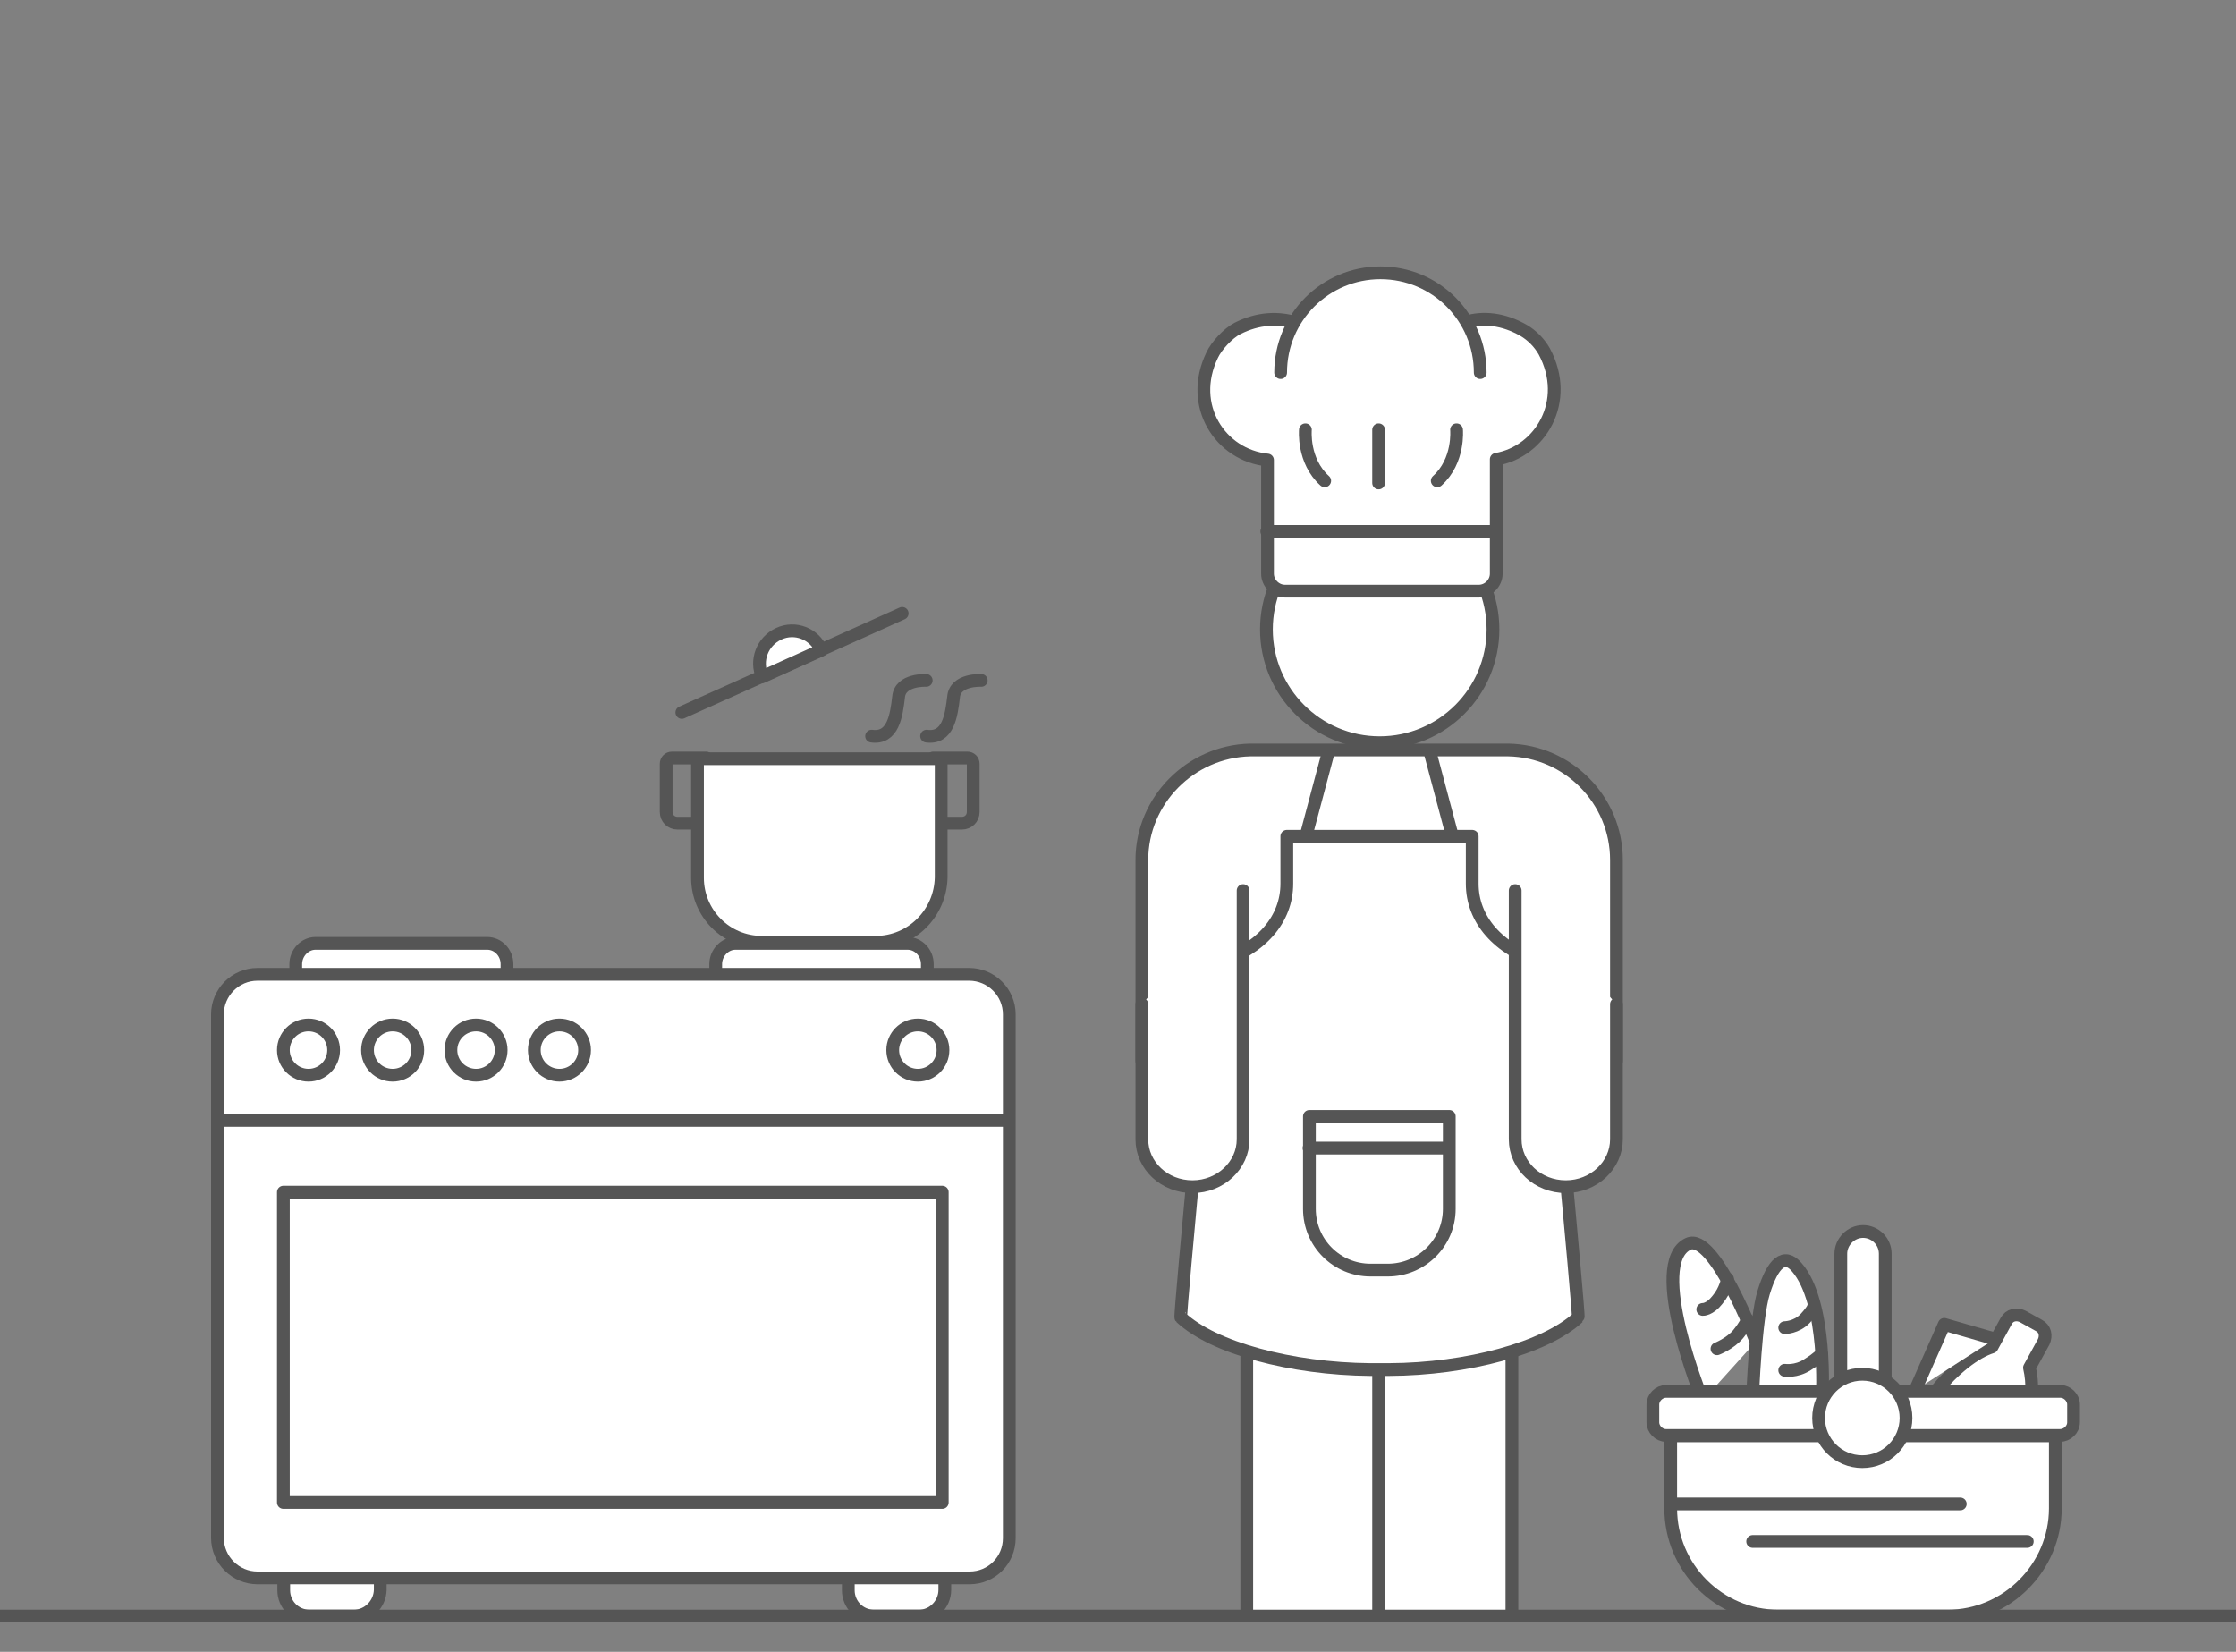 <?xml version="1.0" encoding="utf-8"?>
<!-- Generator: Adobe Illustrator 27.0.1, SVG Export Plug-In . SVG Version: 6.00 Build 0)  -->
<!DOCTYPE svg PUBLIC "-//W3C//DTD SVG 1.1//EN" "http://www.w3.org/Graphics/SVG/1.1/DTD/svg11.dtd">
<svg version="1.1" id="Ebene_1" xmlns:x="http://ns.adobe.com/Extensibility/1.0/" xmlns:i="http://ns.adobe.com/AdobeIllustrator/10.0/" xmlns:graph="http://ns.adobe.com/Graphs/1.0/"
	 xmlns="http://www.w3.org/2000/svg" xmlns:xlink="http://www.w3.org/1999/xlink" x="0px" y="0px" viewBox="0 0 613.9 453.5"
	 style="enable-background:new 0 0 613.9 453.5;" xml:space="preserve">
<rect x="0" y="0" width="613.9" height="453.5" fill="#808080" stroke="none"/>
<style type="text/css">
	.st0{fill:#FFFFFF;stroke:#555555;stroke-width:3.5;stroke-linecap:round;stroke-linejoin:round;stroke-miterlimit:10;}
	.st1{fill:#FFFFFF;stroke:#555555;stroke-width:3.5;stroke-linecap:round;stroke-linejoin:round;stroke-miterlimit:10;}
	.st2{fill:none;stroke:#555555;stroke-width:3.5;stroke-linecap:round;stroke-linejoin:round;stroke-miterlimit:10;}
</style>
<path class="st0" d="M139.1,268.2c0.1-0.4,0.1-0.6,0.1-0.9v-2.6c0-3.2-2.5-5.7-5.4-5.7H86.6c-2.9,0-5.4,2.6-5.4,5.7v2.6
	c0,0.4,0,0.6,0.1,0.9H139.1z"/>
<path class="st0" d="M254.5,268.2c0.1-0.4,0.1-0.6,0.1-0.9v-2.6c0-3.2-2.5-5.7-5.4-5.7h-47.3c-2.9,0-5.4,2.6-5.4,5.7v2.6
	c0,0.4,0,0.6,0.1,0.9H254.5z"/>
<g id="Ebene_2_00000132800889904218371090000002499208187977723311_">
</g>
<g>
	<path class="st0" d="M557.8,382.4c0.1-2.6-0.1-4.7-0.6-6.9l3.9-7.1c0.8-1.7,0.4-3.6-1.3-4.5l-4.5-2.5c-1.7-0.8-3.6-0.4-4.5,1.3
		l-3.9,7.1c-4.7,1.5-10.3,5.9-15.8,12.5"/>
	<polyline class="st0" points="525.8,381.7 533.8,363.6 547.7,367.6 	"/>
	<path class="st0" d="M467.5,384.5c0,0-15.4-37.7-4-43c7.1-3.3,18.6,26.8,18.6,26.8"/>
	<path class="st0" d="M481.2,383.1c0,0,0.8-21.1,3-28.2c2.5-8.2,5.7-11,9.1-7c8.5,9.7,7,35.7,7,35.7"/>
	<path class="st0" d="M467.5,359.5c0,0,1.9,0.1,4-2.6c2.3-2.7,2.8-5.8,2.8-5.8"/>
	<path class="st0" d="M471.4,370.3c0,0,3.6-1.4,5.8-4c2.1-2.6,2.6-4,2.6-4"/>
	<path class="st0" d="M490,364.5c0,0,3.2,0,5.6-2.5c2.3-2.5,2.3-3.2,2.3-3.2"/>
	<path class="st0" d="M534.7,443.7h-46.4c-16.4,0-29.6-13.3-29.6-29.6v-19.9h105.6v19.9C564.3,430.3,551,443.7,534.7,443.7z"/>
	<path class="st0" d="M565.6,394.1H457.4c-1.9,0-3.6-1.7-3.6-3.6v-4.9c0-1.9,1.7-3.6,3.6-3.6h108.3c1.9,0,3.6,1.7,3.6,3.6v4.9
		C569.3,392.5,567.5,394.1,565.6,394.1z"/>
	<path class="st0" d="M517.6,344.2v44.5c0,3.2-2.7,6.1-6.1,6.1l0,0c-3.2,0-6.1-2.7-6.1-6.1v-44.5c0-3.2,2.7-6.1,6.1-6.1l0,0
		C514.8,338.1,517.6,340.8,517.6,344.2z"/>
	<ellipse class="st1" cx="511.3" cy="389.3" rx="12" ry="12"/>
	<line class="st2" x1="538.2" y1="412.9" x2="459.9" y2="412.9"/>
	<line class="st2" x1="556.6" y1="423.2" x2="481.2" y2="423.2"/>
	<path class="st0" d="M490,376.2c0,0,3.1,0.5,6.2-1.5c3.2-2,3.9-3,3.9-3"/>
</g>
<g>
	<g>
		<path class="st0" d="M97.1,443.7H85c-4,0-7.1-3.2-7.1-7.1V428c0-4,3.2-7.1,7.1-7.1h12.3c4,0,7.1,3.2,7.1,7.1v8.5
			C104.3,440.4,101.1,443.7,97.1,443.7z"/>
		<path class="st0" d="M252.3,443.7H240c-4,0-7.1-3.2-7.1-7.1V428c0-4,3.2-7.1,7.1-7.1h12.3c4,0,7.1,3.2,7.1,7.1v8.5
			C259.4,440.4,256.2,443.7,252.3,443.7z"/>
	</g>
	<path class="st0" d="M266.2,433.2H70.7c-6,0-11-4.9-11-11V278.5c0-6,4.9-11,11-11h195.4c6,0,11,4.9,11,11v143.8
		C277.1,428.3,272.3,433.2,266.2,433.2z"/>
	<g>
		<g>
			<circle class="st0" cx="84.7" cy="288.3" r="6.9"/>
			<circle class="st0" cx="107.8" cy="288.3" r="6.9"/>
			<circle class="st0" cx="130.7" cy="288.3" r="6.9"/>
			<circle class="st0" cx="153.6" cy="288.3" r="6.9"/>
		</g>
		<circle class="st0" cx="252" cy="288.3" r="6.9"/>
	</g>
	<line class="st2" x1="60.4" y1="307.6" x2="276.5" y2="307.6"/>
	<rect x="77.8" y="327.3" class="st0" width="180.9" height="85.2"/>
</g>
<line class="st2" x1="0" y1="443.7" x2="616.4" y2="443.7"/>
<line class="st2" x1="187.2" y1="195.6" x2="247.7" y2="168.4"/>
<path class="st0" d="M213.8,174c-4.5,2.1-6.5,7.3-4.5,11.8l16.2-7.3C223.6,174,218.3,171.9,213.8,174z"/>
<path class="st2" d="M254.3,186.8c0,0-7.2-0.4-7.6,4.6c-0.6,5.1-1.5,11.5-7.4,10.7"/>
<path class="st2" d="M269.4,186.8c0,0-7.2-0.4-7.6,4.6c-0.6,5.1-1.5,11.5-7.4,10.7"/>
<path class="st2" d="M193.8,226H186c-1.7,0-3.1-1.3-3.1-3.1v-13.2c0-0.9,0.7-1.6,1.6-1.6h9.4L193.8,226L193.8,226L193.8,226z"/>
<path class="st2" d="M256.3,226h7.8c1.7,0,3.1-1.3,3.1-3.1v-13.2c0-0.9-0.7-1.6-1.6-1.6h-9.4L256.3,226L256.3,226L256.3,226z"/>
<path class="st0" d="M240.4,258.7h-31.2c-9.9,0-17.7-8-17.7-17.7v-32.7h66.9v32.6C258.2,250.7,250.3,258.7,240.4,258.7z"/>
<g id="Ebene_2_00000076570607524015945770000015963354878808683439_">
</g>
<g>
	<path id="Pfad_264_00000133488888618742688390000012072163411938743979_" class="st0" d="M443.8,291.3v-55.2
		c0-16.5-13.3-29.9-29.7-30.2h-70.9c-16.3,0.4-29.7,13.8-29.7,30.2v55.2"/>
	<path class="st0" d="M378.7,200.7"/>
	<path class="st0" d="M378.7,206.6"/>
	<path class="st0" d="M378.7,200.9"/>
	<path class="st0" d="M378.7,200.9"/>
	<g>
		<path class="st0" d="M342.3,324.1v119.6h53.8h-0.9h19.9V329.6"/>
		<line class="st2" x1="378.5" y1="318.9" x2="378.5" y2="443.7"/>
	</g>
	<path class="st0" d="M379.1,376c-0.2,0-0.3,0-0.5,0s-0.3,0-0.5,0H379.1z"/>
	<path class="st0" d="M376.1,376c-21.5-0.2-42.9-5.9-51.9-14.3c-0.4-0.4,8.8-96.1,8.8-96.1c0-0.5,0.4-0.9,0.9-1.1
		c12.5-3.9,19.4-12.2,19.4-21.9v-13h50.9v13c0,9.7,6.9,18,19.4,21.9c0.5,0.2,0.8,0.6,0.9,1.1c0,0,9.2,95.8,8.8,96.1
		c-9.1,8.4-30.4,14.2-51.9,14.3H376.1z"/>
	<g>
		<line class="st2" x1="358.8" y1="228.6" x2="364.5" y2="207.2"/>
		<line class="st2" x1="392.8" y1="207.2" x2="398.5" y2="228.6"/>
	</g>
	<path class="st0" d="M443.8,275.7v37.1c0,7.1-6.2,13-13.9,13l0,0c-7.7,0-13.9-5.8-13.9-13v-68.3"/>
	<path class="st0" d="M341.3,244.5v68.3c0,7.1-6.2,13-13.9,13l0,0c-7.7,0-13.9-5.8-13.9-13v-37.1"/>
	<g>
		<path class="st0" d="M381,348.7h-4.7c-9.3,0-16.8-7.5-16.8-16.8v-25.4h38.4v25.4C397.9,341.2,390.3,348.7,381,348.7z"/>
		<line class="st2" x1="359.4" y1="315.2" x2="397.7" y2="315.2"/>
	</g>
	<g>
		<g>
			<circle class="st0" cx="378.8" cy="172.8" r="31.1"/>
			<path class="st0" d="M352.1,107.7"/>
		</g>
		<g>
			<path class="st0" d="M424,96.5c-1.3-2.3-3.3-4.4-5.7-5.8c-5.6-3.2-11.1-3.7-15.8-2.3c-4.9-7.8-13.5-13.1-23.3-13.1
				c-9.9,0-18.6,5.3-23.4,13.3c-4.9-1.5-10.4-1.3-16.1,1.6c-2.5,1.3-5.7,4.7-6.9,7.3c-6.7,13.9,2.3,27.5,15.2,28.8v31.2
				c0,2.6,2.2,4.8,4.8,4.8H406c2.6,0,4.8-2.2,4.8-4.8v-31.4C422.9,124,431.3,110.2,424,96.5z"/>
			<path class="st0" d="M406.4,102.3c0-15.1-12.2-27.4-27.4-27.4c-15.1,0-27.4,12.2-27.4,27.4"/>
			<path class="st0" d="M406.4,102.3"/>
			<path class="st0" d="M351.9,102.3"/>
			<path class="st0" d="M399.9,118c0,0,0.8,8.5-5.3,14"/>
			<line class="st2" x1="378.5" y1="118" x2="378.5" y2="132.6"/>
			<line class="st2" x1="347.8" y1="145.9" x2="410.5" y2="145.9"/>
			<path class="st0" d="M358.4,118c0,0-0.8,8.5,5.3,14"/>
		</g>
		<path class="st0" d="M352.1,113.4"/>
	</g>
</g>
</svg>
